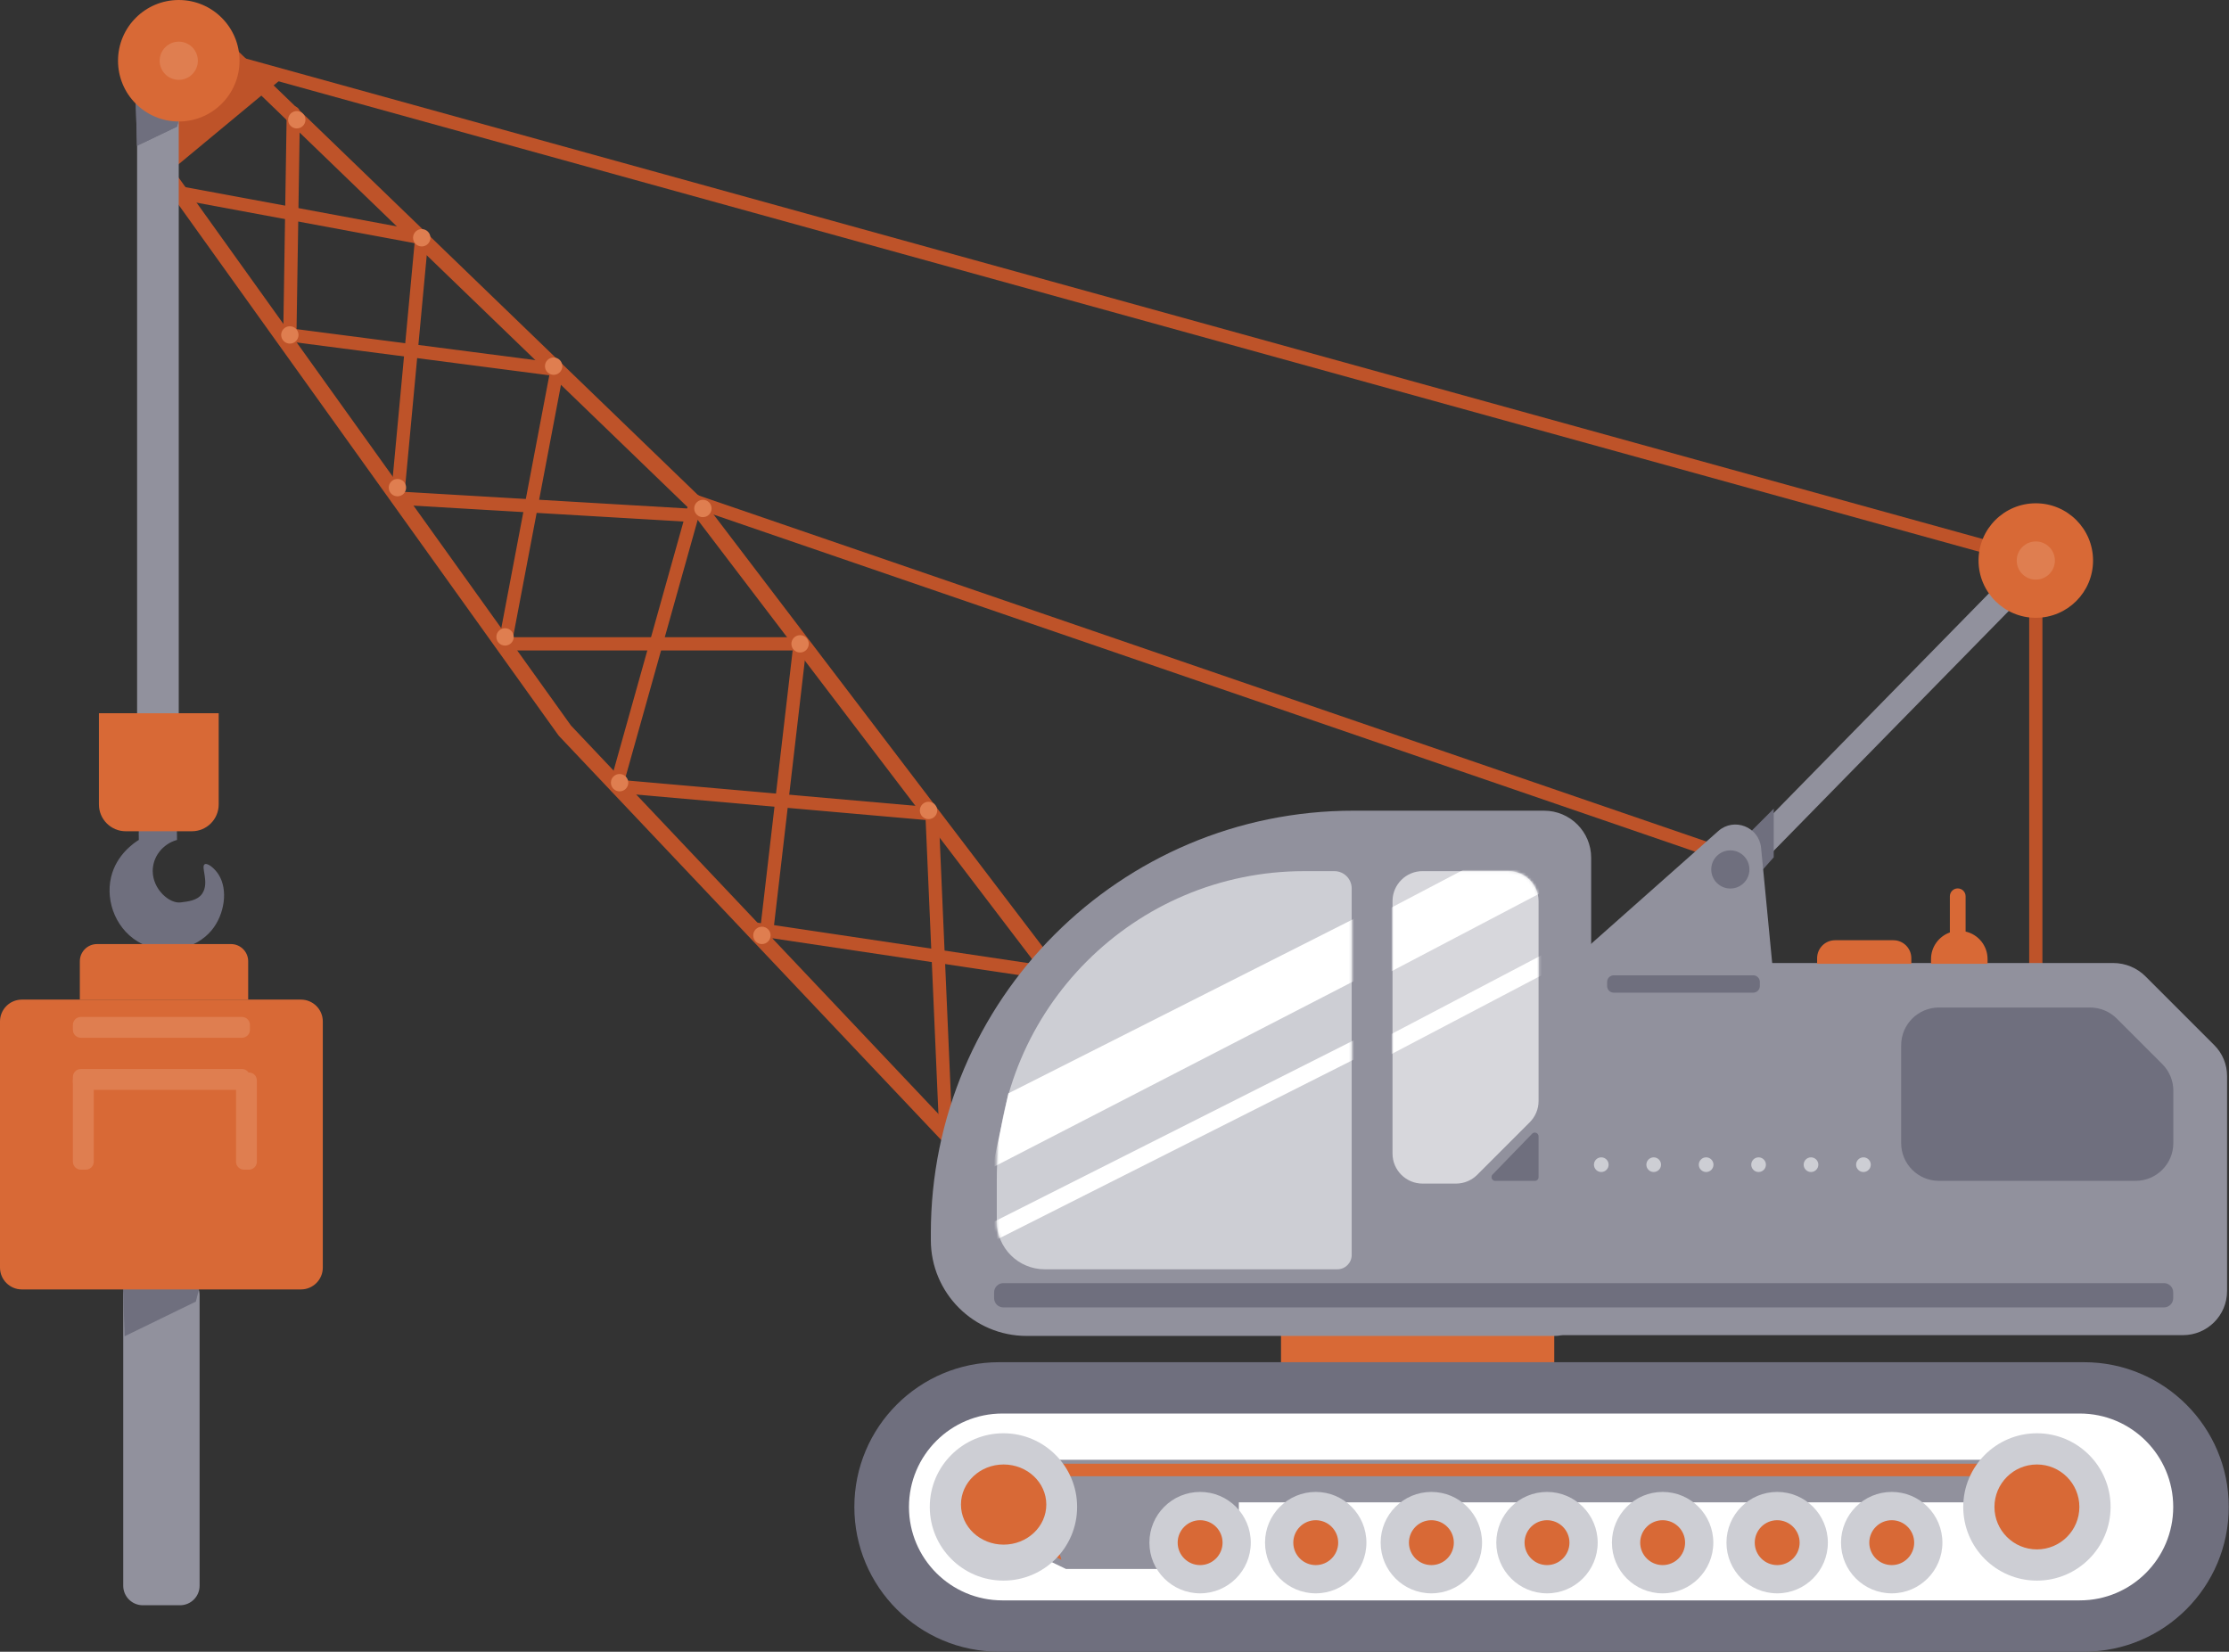 <svg width="842" height="624" viewBox="0 0 842 624" fill="none" xmlns="http://www.w3.org/2000/svg">
<rect x="0" y="0" width="842" height="624" fill="#333333" stroke="none"/>
<g clip-path="url(#clip0_569_1242)">
<path d="M68.01 481.87H53.94C49.859 481.87 46.55 485.179 46.55 489.26V599.04C46.55 603.121 49.859 606.43 53.94 606.43H68.01C72.091 606.43 75.4 603.121 75.4 599.04V489.26C75.4 485.179 72.091 481.87 68.01 481.87Z" fill="#91919D"/>
<path d="M47.06 504.81C46.67 492.14 46.28 479.46 45.89 466.79C56.82 468.98 67.74 471.16 78.67 473.35C77.11 479.47 75.55 485.59 73.99 491.71C65.01 496.08 56.04 500.45 47.06 504.82V504.81Z" fill="#6F6F7E"/>
<path d="M68.18 340.91C64.08 341.45 57.74 336.06 57.69 329.11C57.65 323.73 61.4 318.82 66.87 317.31C66.83 315.58 66.79 312.83 66.87 309.44C67.2 295.98 69.05 289.53 66.87 288.46C64.96 287.52 61.31 291.35 60.31 292.39C52.6 300.47 52.22 311.88 52.44 317.3C50.78 318.33 43.96 322.82 41.95 331.4C39.73 340.84 44.11 351.94 53.75 356.64C62.85 361.07 74.08 358.56 79.97 351.4C84.84 345.48 86.23 336.17 82.59 330.42C81.05 327.98 78.43 325.92 77.35 326.49C75.71 327.35 79.22 333.38 76.4 337.57C74.55 340.32 70.74 340.58 68.17 340.92L68.18 340.91Z" fill="#6F6F7E"/>
<path d="M57.69 7.87V70.16L107.56 28.78L57.69 7.87Z" fill="#BE5329"/>
<path d="M262.9 189.47L652.32 323.21" stroke="#BE5329" stroke-width="5" stroke-linecap="round" stroke-linejoin="round"/>
<path d="M61.95 64.52L213.37 276.01L369.97 441.55" stroke="#BE5329" stroke-width="6" stroke-linecap="round" stroke-linejoin="round"/>
<path d="M37.37 269.45H82.61V303.91C82.61 309.49 78.08 314.03 72.49 314.03H47.49C41.91 314.03 37.37 309.5 37.37 303.91V269.45Z" fill="#D86936"/>
<path d="M113.68 377.63H8.26C3.698 377.63 0 381.328 0 385.89V478.86C0 483.422 3.698 487.12 8.26 487.12H113.68C118.242 487.12 121.94 483.422 121.94 478.86V385.89C121.94 381.328 118.242 377.63 113.68 377.63Z" fill="#D86936"/>
<path d="M36.65 356.65H87.26C90.84 356.65 93.75 359.56 93.75 363.14V377.63H30.16V363.14C30.16 359.56 33.07 356.65 36.65 356.65Z" fill="#D86936"/>
<path d="M67.53 17.7L769.02 211.76" stroke="#BE5329" stroke-width="5" stroke-linecap="round" stroke-linejoin="round"/>
<path d="M769.02 206.51V367.79" stroke="#BE5329" stroke-width="5" stroke-linecap="round" stroke-linejoin="round"/>
<path d="M649.04 335.67L776.89 205.2" stroke="#91919D" stroke-width="10" stroke-miterlimit="10"/>
<path d="M769.02 233.39C780.966 233.39 790.65 223.706 790.65 211.76C790.65 199.814 780.966 190.13 769.02 190.13C757.074 190.13 747.39 199.814 747.39 211.76C747.39 223.706 757.074 233.39 769.02 233.39Z" fill="#D86936"/>
<path d="M82.61 16.39L262.55 190.12L397.79 367.79" stroke="#BE5329" stroke-width="6" stroke-linecap="round" stroke-linejoin="round"/>
<path d="M110.8 42.61L109.49 126.53" stroke="#BE5329" stroke-width="5" stroke-linecap="round" stroke-linejoin="round"/>
<path d="M67.53 72.77L159.31 89.82" stroke="#BE5329" stroke-width="5" stroke-linecap="round" stroke-linejoin="round"/>
<path d="M150.13 188.16L159.31 89.82" stroke="#BE5329" stroke-width="5" stroke-linecap="round" stroke-linejoin="round"/>
<path d="M109.49 126.53L210.45 139.64" stroke="#BE5329" stroke-width="5" stroke-linecap="round" stroke-linejoin="round"/>
<path d="M190.78 243.23L210.45 139.64" stroke="#BE5329" stroke-width="5" stroke-linecap="round" stroke-linejoin="round"/>
<path d="M150.13 188.16L261.58 194.71" stroke="#BE5329" stroke-width="5" stroke-linecap="round" stroke-linejoin="round"/>
<path d="M190.78 243.23H302.23" stroke="#BE5329" stroke-width="5" stroke-linecap="round" stroke-linejoin="round"/>
<path d="M232.74 296.99L262.9 189.47" stroke="#BE5329" stroke-width="5" stroke-linecap="round" stroke-linejoin="round"/>
<path d="M302.23 243.23L289.12 355.99" stroke="#BE5329" stroke-width="5" stroke-linecap="round" stroke-linejoin="round"/>
<path d="M232.74 296.99L352.06 307.48" stroke="#BE5329" stroke-width="5" stroke-linecap="round" stroke-linejoin="round"/>
<path d="M283.87 350.75L397.95 367.79" stroke="#BE5329" stroke-width="5" stroke-linecap="round" stroke-linejoin="round"/>
<path d="M352.06 307.48L357.3 428.11" stroke="#BE5329" stroke-width="5" stroke-linecap="round" stroke-linejoin="round"/>
<path d="M67.52 34.75H51.79V269.45H67.52V34.75Z" fill="#91919D"/>
<path d="M51.79 55.07C51.57 48.08 51.35 41.08 51.13 34.09C57.25 35.3 63.37 36.5 69.49 37.71C68.62 41.09 67.74 44.46 66.87 47.84C61.84 50.25 56.82 52.66 51.79 55.07Z" fill="#6F6F7E"/>
<path d="M51.79 55.07C51.57 48.08 51.35 41.08 51.13 34.09C57.25 35.3 63.37 36.5 69.49 37.71C68.62 41.09 67.74 44.46 66.87 47.84C61.84 50.25 56.82 52.66 51.79 55.07Z" fill="#6F6F7E"/>
<path d="M67.53 45.9C80.205 45.9 90.48 35.625 90.48 22.95C90.48 10.275 80.205 0 67.53 0C54.855 0 44.58 10.275 44.58 22.95C44.58 35.625 54.855 45.9 67.53 45.9Z" fill="#D86936"/>
<path d="M67.53 30.16C71.512 30.16 74.74 26.932 74.74 22.95C74.74 18.968 71.512 15.74 67.53 15.74C63.548 15.74 60.32 18.968 60.32 22.95C60.32 26.932 63.548 30.16 67.53 30.16Z" fill="#DF7E50"/>
<path d="M769.02 218.97C773.002 218.97 776.23 215.742 776.23 211.76C776.23 207.778 773.002 204.55 769.02 204.55C765.038 204.55 761.81 207.778 761.81 211.76C761.81 215.742 765.038 218.97 769.02 218.97Z" fill="#DF7E50"/>
<path d="M670.02 323.87C666.52 327.8 663.03 331.74 659.53 335.67V316C663.03 312.5 666.52 309.01 670.02 305.51V323.87Z" fill="#6F6F7E"/>
<path d="M601.42 356.22L649.07 313.96C655.04 308.67 664.49 312.38 665.25 320.32L669.98 369.43C670.58 375.67 665.22 380.85 659.01 380.04L606.63 373.19C598.34 372.11 595.17 361.77 601.42 356.22Z" fill="#91919D"/>
<path d="M653.63 335.67C657.612 335.67 660.84 332.442 660.84 328.46C660.84 324.478 657.612 321.25 653.63 321.25C649.648 321.25 646.42 324.478 646.42 328.46C646.42 332.442 649.648 335.67 653.63 335.67Z" fill="#6F6F7E"/>
<path d="M265.52 195.37C267.331 195.37 268.8 193.902 268.8 192.09C268.8 190.279 267.331 188.81 265.52 188.81C263.708 188.81 262.24 190.279 262.24 192.09C262.24 193.902 263.708 195.37 265.52 195.37Z" fill="#DF7E50"/>
<path d="M109.49 129.81C111.301 129.81 112.77 128.341 112.77 126.53C112.77 124.719 111.301 123.25 109.49 123.25C107.678 123.25 106.21 124.719 106.21 126.53C106.21 128.341 107.678 129.81 109.49 129.81Z" fill="#DF7E50"/>
<path d="M159.31 93.1C161.122 93.1 162.59 91.632 162.59 89.82C162.59 88.008 161.122 86.54 159.31 86.54C157.499 86.54 156.03 88.008 156.03 89.82C156.03 91.632 157.499 93.1 159.31 93.1Z" fill="#DF7E50"/>
<path d="M150.13 187.5C151.942 187.5 153.41 186.031 153.41 184.22C153.41 182.408 151.942 180.94 150.13 180.94C148.319 180.94 146.85 182.408 146.85 184.22C146.85 186.031 148.319 187.5 150.13 187.5Z" fill="#DF7E50"/>
<path d="M209.14 141.61C210.952 141.61 212.42 140.142 212.42 138.33C212.42 136.519 210.952 135.05 209.14 135.05C207.329 135.05 205.86 136.519 205.86 138.33C205.86 140.142 207.329 141.61 209.14 141.61Z" fill="#DF7E50"/>
<path d="M190.78 243.89C192.591 243.89 194.06 242.422 194.06 240.61C194.06 238.799 192.591 237.33 190.78 237.33C188.969 237.33 187.5 238.799 187.5 240.61C187.5 242.422 188.969 243.89 190.78 243.89Z" fill="#DF7E50"/>
<path d="M234.05 298.96C235.862 298.96 237.33 297.491 237.33 295.68C237.33 293.868 235.862 292.4 234.05 292.4C232.239 292.4 230.77 293.868 230.77 295.68C230.77 297.491 232.239 298.96 234.05 298.96Z" fill="#DF7E50"/>
<path d="M302.23 246.51C304.041 246.51 305.51 245.041 305.51 243.23C305.51 241.418 304.041 239.95 302.23 239.95C300.418 239.95 298.95 241.418 298.95 243.23C298.95 245.041 300.418 246.51 302.23 246.51Z" fill="#DF7E50"/>
<path d="M350.75 309.45C352.561 309.45 354.03 307.982 354.03 306.17C354.03 304.359 352.561 302.89 350.75 302.89C348.938 302.89 347.47 304.359 347.47 306.17C347.47 307.982 348.938 309.45 350.75 309.45Z" fill="#DF7E50"/>
<path d="M287.81 356.65C289.622 356.65 291.09 355.182 291.09 353.37C291.09 351.559 289.622 350.09 287.81 350.09C285.999 350.09 284.53 351.559 284.53 353.37C284.53 355.182 285.999 356.65 287.81 356.65Z" fill="#DF7E50"/>
<path d="M112.11 48.52C113.922 48.52 115.39 47.051 115.39 45.24C115.39 43.428 113.922 41.96 112.11 41.96C110.299 41.96 108.83 43.428 108.83 45.24C108.83 47.051 110.299 48.52 112.11 48.52Z" fill="#DF7E50"/>
<path d="M587.12 502.33H483.9V519.27H587.12V502.33Z" fill="#D86936"/>
<path d="M841.27 406.47V487.74C841.27 496.93 833.82 504.39 824.62 504.39H590.4C590.13 504.39 589.85 504.42 589.58 504.47C588.78 504.61 587.96 504.69 587.13 504.69H387.85C367.84 504.69 351.62 488.47 351.62 468.46V465.94C351.62 377.75 423.11 306.26 511.3 306.26H583.27C593.09 306.26 601.06 314.22 601.06 324.05V359.3C601.06 361.79 603.08 363.81 605.57 363.81H798.28C802.85 363.81 807.24 365.63 810.47 368.86L836.45 394.84C839.54 397.93 841.27 402.11 841.27 406.48V406.47Z" fill="#91919D"/>
<path d="M492.67 329.1H504.06C507.67 329.1 510.6 332.03 510.6 335.64V474.09C510.6 477.08 508.17 479.51 505.18 479.51H394.63C384.65 479.51 376.54 471.4 376.54 461.42V445.23C376.54 381.14 428.58 329.1 492.67 329.1Z" fill="#CDCED4"/>
<path d="M581.19 340.45V415.94C581.19 418.95 579.99 421.84 577.86 423.97L558.02 443.81C555.89 445.94 553 447.14 549.99 447.14H537.38C531.11 447.14 526.02 442.05 526.02 435.78V340.45C526.02 334.18 531.11 329.09 537.38 329.09H569.83C576.1 329.09 581.19 334.18 581.19 340.45Z" fill="#D7D7DC"/>
<mask id="mask0_569_1242" style="mask-type:luminance" maskUnits="userSpaceOnUse" x="526" y="329" width="56" height="119">
<path d="M581.19 340.45V415.94C581.19 418.95 579.99 421.84 577.86 423.97L558.02 443.81C555.89 445.94 553 447.14 549.99 447.14H537.38C531.11 447.14 526.02 442.05 526.02 435.78V340.45C526.02 334.18 531.11 329.09 537.38 329.09H569.83C576.1 329.09 581.19 334.18 581.19 340.45Z" fill="white"/>
</mask>
<g mask="url(#mask0_569_1242)">
<path d="M609.636 298.74L430.716 392.676L440.626 411.552L619.546 317.617L609.636 298.74Z" fill="white"/>
<path d="M619.99 341.076L441.07 435.011L444.194 440.961L623.114 347.026L619.99 341.076Z" fill="white"/>
</g>
<path d="M742.5 351.91V338.59C742.5 336.95 741.17 335.62 739.53 335.62C737.89 335.62 736.56 336.95 736.56 338.59V352.26C732.42 353.73 729.44 357.67 729.44 362.32V364.1H750.8V362.32C750.8 357.24 747.25 353 742.5 351.92V351.91Z" fill="#D86936"/>
<path d="M693.19 355.2H715.21C718.96 355.2 722 358.24 722 361.99V364.1H686.41V361.99C686.41 358.24 689.45 355.2 693.2 355.2H693.19Z" fill="#D86936"/>
<mask id="mask1_569_1242" style="mask-type:luminance" maskUnits="userSpaceOnUse" x="376" y="329" width="135" height="151">
<path d="M472.24 329.1H504.06C507.67 329.1 510.6 332.03 510.6 335.64V474.09C510.6 477.08 508.17 479.51 505.18 479.51H394.63C384.65 479.51 376.54 471.4 376.54 461.42V424.81C376.54 371.99 419.42 329.11 472.24 329.11V329.1Z" fill="white"/>
</mask>
<g mask="url(#mask1_569_1242)">
<path d="M548.88 351.32C490.89 381.23 432.9 411.14 374.91 441.05C376.91 431.72 378.91 422.38 380.91 413.05C433.6 386.43 486.28 359.81 538.97 333.19L548.88 351.32Z" fill="white"/>
<path d="M552.44 379.57L373.53 469.8L370.41 464.09L549.32 373.86L552.44 379.57Z" fill="white"/>
</g>
<path d="M604.88 442.76C606.41 442.76 607.65 441.52 607.65 439.99C607.65 438.46 606.41 437.22 604.88 437.22C603.35 437.22 602.11 438.46 602.11 439.99C602.11 441.52 603.35 442.76 604.88 442.76Z" fill="#CDCED4"/>
<path d="M624.68 442.76C626.21 442.76 627.45 441.52 627.45 439.99C627.45 438.46 626.21 437.22 624.68 437.22C623.15 437.22 621.91 438.46 621.91 439.99C621.91 441.52 623.15 442.76 624.68 442.76Z" fill="#CDCED4"/>
<path d="M644.49 442.76C646.02 442.76 647.26 441.52 647.26 439.99C647.26 438.46 646.02 437.22 644.49 437.22C642.96 437.22 641.72 438.46 641.72 439.99C641.72 441.52 642.96 442.76 644.49 442.76Z" fill="#CDCED4"/>
<path d="M664.3 442.76C665.83 442.76 667.07 441.52 667.07 439.99C667.07 438.46 665.83 437.22 664.3 437.22C662.77 437.22 661.53 438.46 661.53 439.99C661.53 441.52 662.77 442.76 664.3 442.76Z" fill="#CDCED4"/>
<path d="M684.1 442.76C685.63 442.76 686.87 441.52 686.87 439.99C686.87 438.46 685.63 437.22 684.1 437.22C682.57 437.22 681.33 438.46 681.33 439.99C681.33 441.52 682.57 442.76 684.1 442.76Z" fill="#CDCED4"/>
<path d="M703.91 442.76C705.44 442.76 706.68 441.52 706.68 439.99C706.68 438.46 705.44 437.22 703.91 437.22C702.38 437.22 701.14 438.46 701.14 439.99C701.14 441.52 702.38 442.76 703.91 442.76Z" fill="#CDCED4"/>
<path d="M817.43 484.74H379.02C377.087 484.74 375.52 486.307 375.52 488.24V490.41C375.52 492.343 377.087 493.91 379.02 493.91H817.43C819.363 493.91 820.93 492.343 820.93 490.41V488.24C820.93 486.307 819.363 484.74 817.43 484.74Z" fill="#6F6F7E"/>
<path d="M820.97 412.07V431.84C820.97 439.72 814.58 446.1 806.71 446.1H732.42C724.54 446.1 718.16 439.71 718.16 431.84V394.88C718.16 387 724.55 380.62 732.42 380.62H789.52C793.3 380.62 796.93 382.12 799.61 384.8L816.8 401.99C819.48 404.67 820.98 408.29 820.98 412.08L820.97 412.07Z" fill="#6F6F7E"/>
<path d="M564.84 446.11H579.77C580.56 446.11 581.19 445.47 581.19 444.69V429.29C581.19 428.01 579.64 427.38 578.75 428.3L563.82 443.7C562.95 444.6 563.58 446.11 564.84 446.11Z" fill="#6F6F7E"/>
<path d="M787.23 514.61H377.41C347.211 514.61 322.73 539.091 322.73 569.29C322.73 599.489 347.211 623.97 377.41 623.97H787.23C817.429 623.97 841.91 599.489 841.91 569.29C841.91 539.091 817.429 514.61 787.23 514.61Z" fill="#6F6F7E"/>
<path d="M785.64 534H378.65C359.16 534 343.36 549.8 343.36 569.29V569.3C343.36 588.79 359.16 604.59 378.65 604.59H785.64C805.13 604.59 820.93 588.79 820.93 569.3V569.29C820.93 549.8 805.13 534 785.64 534Z" fill="white"/>
<path d="M375.36 551.47H774.21C774.21 551.47 773.48 560.77 777.66 567.55H467.97V588.4C467.97 588.4 467.87 589.76 462.48 592.72H402.67L387.42 585.39L375.37 551.47H375.36Z" fill="#91919D"/>
<path d="M388.56 583.15L379.23 552.96H759.3V557.7H391.33L400.96 589.26L388.56 583.15Z" fill="#D86936"/>
<path d="M379.05 597.12C394.42 597.12 406.88 584.66 406.88 569.29C406.88 553.92 394.42 541.46 379.05 541.46C363.68 541.46 351.22 553.92 351.22 569.29C351.22 584.66 363.68 597.12 379.05 597.12Z" fill="#CDCED4"/>
<path d="M603.52 582.78C603.52 593.36 594.95 601.93 584.38 601.93C573.81 601.93 565.22 593.36 565.22 582.78C565.22 572.2 573.79 563.62 584.38 563.62C594.97 563.62 603.52 572.2 603.52 582.78Z" fill="#CDCED4"/>
<path d="M592.86 582.78C592.86 587.46 589.06 591.26 584.38 591.26C579.7 591.26 575.9 587.46 575.9 582.78C575.9 578.1 579.7 574.3 584.38 574.3C589.06 574.3 592.86 578.1 592.86 582.78Z" fill="#D86936"/>
<path d="M647.2 582.78C647.2 593.36 638.63 601.93 628.06 601.93C617.49 601.93 608.9 593.36 608.9 582.78C608.9 572.2 617.47 563.62 628.06 563.62C638.65 563.62 647.2 572.2 647.2 582.78Z" fill="#CDCED4"/>
<path d="M636.54 582.78C636.54 587.46 632.74 591.26 628.06 591.26C623.38 591.26 619.58 587.46 619.58 582.78C619.58 578.1 623.38 574.3 628.06 574.3C632.74 574.3 636.54 578.1 636.54 582.78Z" fill="#D86936"/>
<path d="M690.47 582.78C690.47 593.36 681.9 601.93 671.33 601.93C660.76 601.93 652.17 593.36 652.17 582.78C652.17 572.2 660.74 563.62 671.33 563.62C681.92 563.62 690.47 572.2 690.47 582.78Z" fill="#CDCED4"/>
<path d="M679.81 582.78C679.81 587.46 676.01 591.26 671.33 591.26C666.65 591.26 662.85 587.46 662.85 582.78C662.85 578.1 666.65 574.3 671.33 574.3C676.01 574.3 679.81 578.1 679.81 582.78Z" fill="#D86936"/>
<path d="M733.74 582.78C733.74 593.36 725.17 601.93 714.6 601.93C704.03 601.93 695.44 593.36 695.44 582.78C695.44 572.2 704.01 563.62 714.6 563.62C725.19 563.62 733.74 572.2 733.74 582.78Z" fill="#CDCED4"/>
<path d="M723.08 582.78C723.08 587.46 719.28 591.26 714.6 591.26C709.92 591.26 706.12 587.46 706.12 582.78C706.12 578.1 709.92 574.3 714.6 574.3C719.28 574.3 723.08 578.1 723.08 582.78Z" fill="#D86936"/>
<path d="M559.84 582.78C559.84 593.36 551.27 601.93 540.7 601.93C530.13 601.93 521.54 593.36 521.54 582.78C521.54 572.2 530.11 563.62 540.7 563.62C551.29 563.62 559.84 572.2 559.84 582.78Z" fill="#CDCED4"/>
<path d="M549.18 582.78C549.18 587.46 545.38 591.26 540.7 591.26C536.02 591.26 532.22 587.46 532.22 582.78C532.22 578.1 536.02 574.3 540.7 574.3C545.38 574.3 549.18 578.1 549.18 582.78Z" fill="#D86936"/>
<path d="M516.16 582.78C516.16 593.36 507.59 601.93 497.02 601.93C486.45 601.93 477.86 593.36 477.86 582.78C477.86 572.2 486.43 563.62 497.02 563.62C507.61 563.62 516.16 572.2 516.16 582.78Z" fill="#CDCED4"/>
<path d="M505.5 582.78C505.5 587.46 501.7 591.26 497.02 591.26C492.34 591.26 488.54 587.46 488.54 582.78C488.54 578.1 492.34 574.3 497.02 574.3C501.7 574.3 505.5 578.1 505.5 582.78Z" fill="#D86936"/>
<path d="M472.48 582.78C472.48 593.36 463.91 601.93 453.34 601.93C442.77 601.93 434.18 593.36 434.18 582.78C434.18 572.2 442.75 563.62 453.34 563.62C463.93 563.62 472.48 572.2 472.48 582.78Z" fill="#CDCED4"/>
<path d="M461.82 582.78C461.82 587.46 458.02 591.26 453.34 591.26C448.66 591.26 444.86 587.46 444.86 582.78C444.86 578.1 448.66 574.3 453.34 574.3C458.02 574.3 461.82 578.1 461.82 582.78Z" fill="#D86936"/>
<path d="M769.44 597.12C784.81 597.12 797.27 584.66 797.27 569.29C797.27 553.92 784.81 541.46 769.44 541.46C754.07 541.46 741.61 553.92 741.61 569.29C741.61 584.66 754.07 597.12 769.44 597.12Z" fill="#CDCED4"/>
<path d="M769.44 592.54C782.281 592.54 792.69 582.131 792.69 569.29C792.69 556.449 782.281 546.04 769.44 546.04C756.599 546.04 746.19 556.449 746.19 569.29C746.19 582.131 756.599 592.54 769.44 592.54Z" fill="#CDCED4"/>
<path d="M769.44 585.33C778.299 585.33 785.48 578.149 785.48 569.29C785.48 560.431 778.299 553.25 769.44 553.25C760.581 553.25 753.4 560.431 753.4 569.29C753.4 578.149 760.581 585.33 769.44 585.33Z" fill="#D86936"/>
<path d="M379.12 583.53C388.023 583.53 395.24 576.752 395.24 568.39C395.24 560.028 388.023 553.25 379.12 553.25C370.217 553.25 363 560.028 363 568.39C363 576.752 370.217 583.53 379.12 583.53Z" fill="#D86936"/>
<path d="M662.28 368.45H609.59C608.209 368.45 607.09 369.569 607.09 370.95V372.51C607.09 373.891 608.209 375.01 609.59 375.01H662.28C663.661 375.01 664.78 373.891 664.78 372.51V370.95C664.78 369.569 663.661 368.45 662.28 368.45Z" fill="#6F6F7E"/>
<path d="M91.41 384.18H30.54C28.883 384.18 27.54 385.523 27.54 387.18V389.05C27.54 390.707 28.883 392.05 30.54 392.05H91.41C93.067 392.05 94.41 390.707 94.41 389.05V387.18C94.41 385.523 93.067 384.18 91.41 384.18Z" fill="#DF7E50"/>
<path d="M91.41 403.85H30.54C28.883 403.85 27.54 405.193 27.54 406.85V408.72C27.54 410.377 28.883 411.72 30.54 411.72H91.41C93.067 411.72 94.41 410.377 94.41 408.72V406.85C94.41 405.193 93.067 403.85 91.41 403.85Z" fill="#DF7E50"/>
<path d="M97.03 438.87V408.16C97.03 406.503 95.687 405.16 94.03 405.16H92.16C90.503 405.16 89.16 406.503 89.16 408.16V438.87C89.16 440.527 90.503 441.87 92.16 441.87H94.03C95.687 441.87 97.03 440.527 97.03 438.87Z" fill="#DF7E50"/>
<path d="M35.41 438.87V408.16C35.41 406.503 34.067 405.16 32.41 405.16H30.54C28.883 405.16 27.54 406.503 27.54 408.16V438.87C27.54 440.527 28.883 441.87 30.54 441.87H32.41C34.067 441.87 35.41 440.527 35.41 438.87Z" fill="#DF7E50"/>
</g>
<defs>
<clipPath id="clip0_569_1242">
<rect width="841.91" height="623.98" fill="white"/>
</clipPath>
</defs>
</svg>
